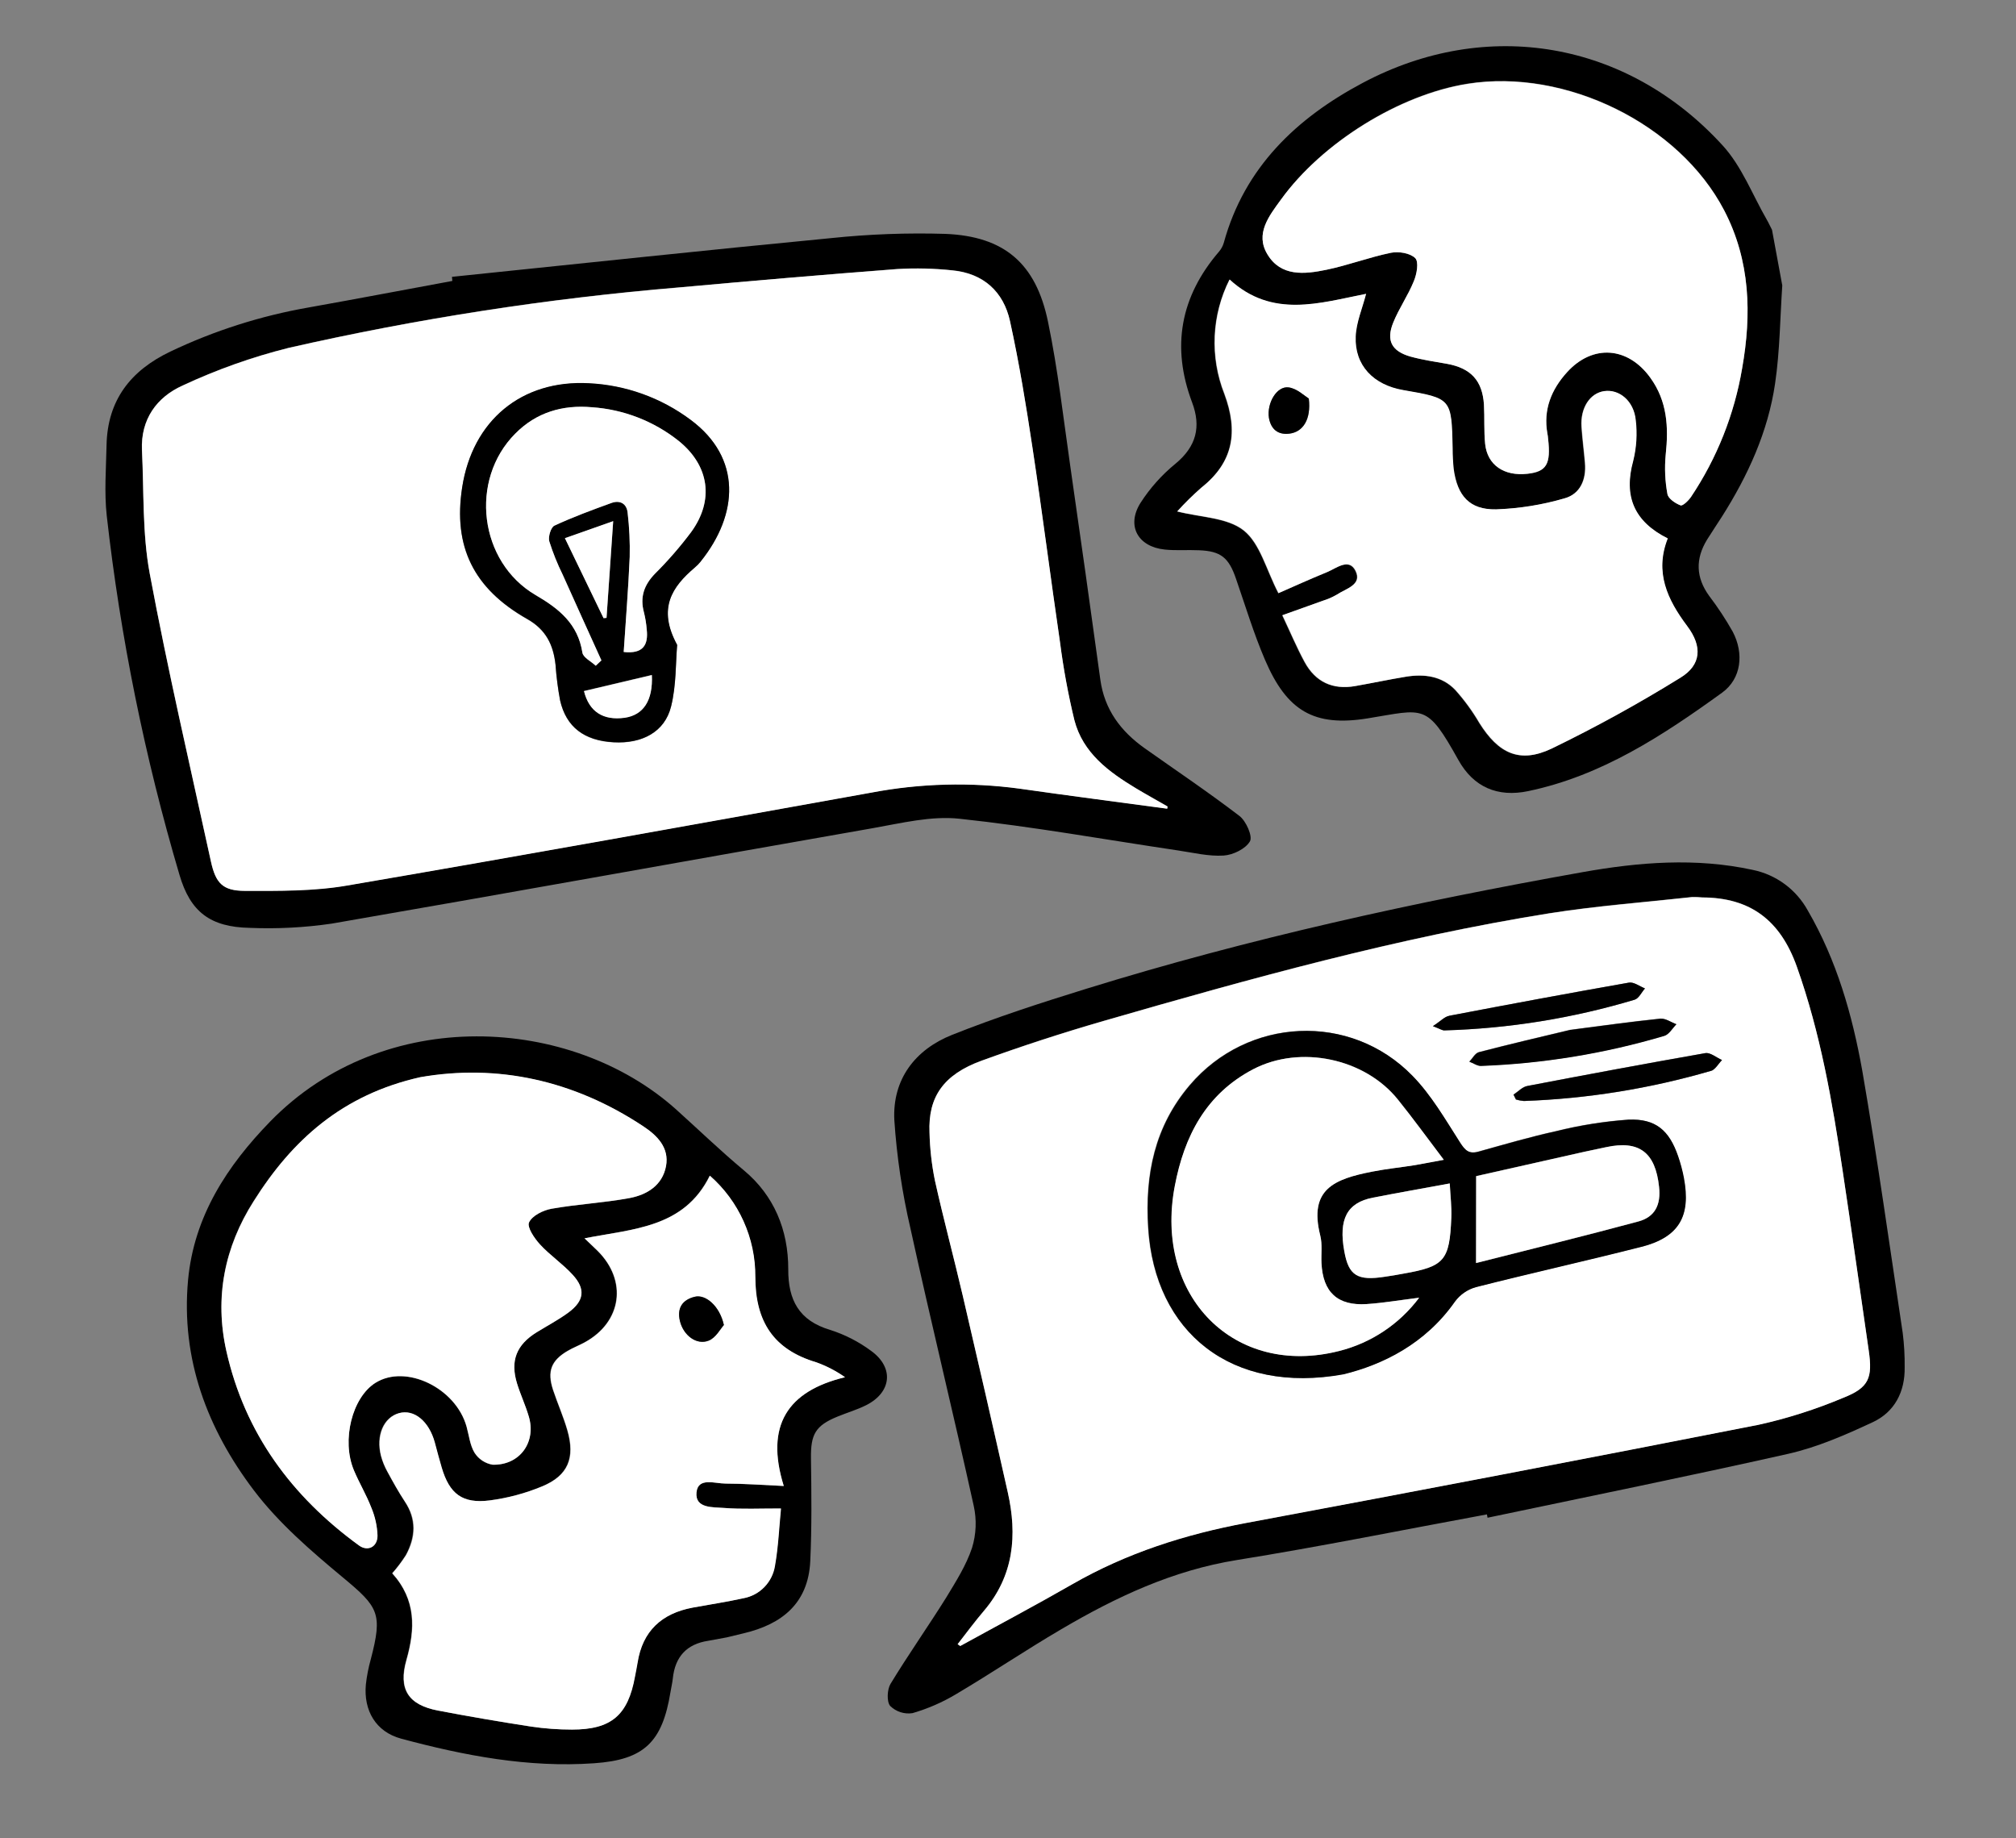 <svg width="102" height="93" viewBox="0 0 102 93" fill="none" xmlns="http://www.w3.org/2000/svg">
<rect x="0" y="0" width="102" height="93" fill="#808080" stroke="none"/>
<g clip-path="url(#clip0_175_713)">
<path d="M89.397 11.124C88.665 9.856 88.124 8.408 87.152 7.352C82.339 2.087 75.232 0.851 68.941 4.197C65.613 5.966 62.966 8.459 61.917 12.286C61.868 12.452 61.784 12.605 61.671 12.736C59.722 15.009 59.256 17.545 60.315 20.359C60.779 21.588 60.529 22.584 59.481 23.453C58.786 24.019 58.185 24.692 57.7 25.447C56.981 26.599 57.573 27.66 58.926 27.801C59.5 27.862 60.081 27.81 60.657 27.837C61.771 27.878 62.171 28.209 62.538 29.285C63.011 30.654 63.432 32.047 64.001 33.376C65.114 35.978 66.494 36.778 69.195 36.342C72.071 35.878 72.172 35.551 73.789 38.452C74.556 39.825 75.774 40.345 77.319 40.022C81.035 39.247 84.128 37.211 87.131 35.042C88.107 34.334 88.246 33.06 87.669 31.959C87.313 31.327 86.914 30.721 86.475 30.145C85.801 29.214 85.774 28.275 86.367 27.304C86.611 26.91 86.874 26.527 87.121 26.137C88.438 24.06 89.454 21.842 89.811 19.402C90.054 17.754 90.064 16.071 90.177 14.405L89.67 11.656C89.576 11.482 89.498 11.297 89.397 11.124ZM85.012 34.29C82.901 35.597 80.725 36.795 78.492 37.878C76.863 38.643 75.801 38.117 74.839 36.582C74.489 35.983 74.079 35.421 73.615 34.905C72.941 34.203 72.039 34.085 71.114 34.242C70.254 34.381 69.402 34.558 68.546 34.716C67.415 34.912 66.543 34.502 65.997 33.499C65.588 32.744 65.255 31.948 64.868 31.131C65.626 30.86 66.272 30.634 66.917 30.398C67.165 30.322 67.404 30.217 67.629 30.086C68.078 29.782 68.922 29.595 68.572 28.886C68.24 28.215 67.605 28.754 67.13 28.95C66.26 29.306 65.404 29.695 64.671 30.015C64.049 28.817 63.743 27.497 62.914 26.841C62.085 26.186 60.73 26.183 59.55 25.879C59.936 25.452 60.346 25.049 60.779 24.67C62.402 23.383 62.643 21.83 61.936 19.933C61.57 19.005 61.403 18.009 61.448 17.012C61.493 16.015 61.748 15.039 62.197 14.149C64.353 16.129 66.755 15.333 69.103 14.873C68.915 15.607 68.605 16.313 68.576 17.031C68.515 18.488 69.47 19.482 70.984 19.743C73.427 20.165 73.427 20.163 73.48 22.695C73.479 23.044 73.497 23.393 73.534 23.74C73.708 25.092 74.323 25.798 75.68 25.776C76.85 25.735 78.011 25.549 79.136 25.221C79.943 25.001 80.254 24.266 80.18 23.42C80.128 22.812 80.047 22.206 80.005 21.598C79.943 20.646 80.427 19.901 81.147 19.795C81.916 19.682 82.657 20.283 82.745 21.261C82.827 21.951 82.784 22.65 82.617 23.324C82.124 25.114 82.663 26.393 84.365 27.247C83.691 28.955 84.346 30.344 85.349 31.68C86.145 32.706 86.073 33.639 85.012 34.29ZM88.145 18.635C87.752 20.961 86.872 23.176 85.562 25.134C85.433 25.325 85.14 25.607 85.029 25.566C84.764 25.466 84.403 25.224 84.365 24.991C84.244 24.337 84.215 23.67 84.278 23.008C84.428 21.613 84.362 20.297 83.498 19.106C82.366 17.538 80.585 17.4 79.288 18.828C78.494 19.703 78.074 20.724 78.293 21.938C78.309 22.024 78.325 22.11 78.328 22.198C78.474 23.482 78.25 23.861 77.282 23.968C76.101 24.1 75.256 23.529 75.143 22.46C75.076 21.806 75.119 21.132 75.082 20.459C75 19.25 74.418 18.627 73.22 18.406C72.598 18.299 71.963 18.205 71.352 18.036C70.417 17.764 70.124 17.232 70.49 16.325C70.78 15.605 71.241 14.95 71.533 14.227C71.687 13.866 71.794 13.246 71.605 13.059C71.352 12.804 70.77 12.709 70.377 12.788C69.275 13.014 68.208 13.421 67.106 13.649C66.004 13.877 64.806 14.003 64.127 12.867C63.492 11.824 64.211 10.921 64.813 10.095C66.896 7.197 70.819 4.767 74.26 4.228C79.205 3.444 84.955 6.252 87.238 10.639C88.562 13.193 88.63 15.892 88.145 18.635Z" fill="black"/>
<path d="M62.712 41.28C61.15 40.083 59.511 38.984 57.909 37.849C56.705 36.994 55.878 35.896 55.671 34.378C55.177 30.78 54.67 27.184 54.152 23.59C53.801 21.147 53.524 18.687 53.023 16.272C52.412 13.32 50.808 11.955 47.837 11.832C45.902 11.773 43.965 11.845 42.039 12.047C35.644 12.661 29.258 13.348 22.868 14.005L22.886 14.213C20.466 14.659 18.048 15.121 15.625 15.553C13.2 15.976 10.844 16.726 8.621 17.785C6.613 18.743 5.438 20.239 5.391 22.52C5.367 23.706 5.272 24.907 5.4 26.082C6.092 32.234 7.323 38.313 9.078 44.249C9.626 46.131 10.636 46.9 12.635 46.94C14.022 46.998 15.411 46.926 16.784 46.725C25.914 45.147 35.03 43.494 44.156 41.897C45.608 41.642 47.111 41.265 48.541 41.419C52.24 41.813 55.912 42.475 59.599 43.023C60.367 43.136 61.149 43.33 61.91 43.282C62.387 43.252 63.021 42.944 63.242 42.561C63.386 42.306 63.047 41.536 62.712 41.28ZM59.051 40.905C56.565 40.569 54.076 40.248 51.594 39.894C49.095 39.555 46.559 39.621 44.082 40.092C35.246 41.678 26.412 43.278 17.565 44.791C15.872 45.081 14.112 45.066 12.386 45.063C11.268 45.06 10.908 44.669 10.669 43.58C9.61 38.726 8.482 33.886 7.57 29.004C7.195 26.971 7.282 24.849 7.179 22.767C7.112 21.207 7.929 20.093 9.232 19.502C10.956 18.695 12.754 18.056 14.601 17.594C21.098 16.116 27.69 15.094 34.33 14.538C38.019 14.21 41.711 13.893 45.403 13.605C46.326 13.552 47.252 13.574 48.172 13.671C49.747 13.812 50.765 14.734 51.096 16.241C51.563 18.362 51.913 20.512 52.237 22.662C52.732 25.935 53.148 29.22 53.629 32.498C53.799 33.82 54.041 35.131 54.354 36.426C54.787 38.092 56.094 39.046 57.483 39.882C58.003 40.194 58.535 40.485 59.062 40.788C59.074 40.841 59.057 40.868 59.051 40.905Z" fill="black"/>
<path d="M91.46 46.051C91.171 45.529 90.772 45.075 90.292 44.722C89.811 44.369 89.26 44.125 88.677 44.006C85.793 43.381 82.919 43.614 80.067 44.122C71.596 45.632 63.202 47.47 54.973 50.018C52.682 50.727 50.396 51.467 48.171 52.353C46.297 53.1 45.145 54.605 45.249 56.667C45.373 58.516 45.646 60.352 46.067 62.157C47.093 66.838 48.233 71.495 49.265 76.175C49.422 76.88 49.393 77.613 49.181 78.302C48.887 79.189 48.365 80.007 47.875 80.817C46.956 82.288 45.954 83.708 45.054 85.189C44.886 85.473 44.856 86.08 45.038 86.302C45.185 86.447 45.364 86.555 45.559 86.618C45.755 86.681 45.963 86.698 46.166 86.667C46.939 86.443 47.681 86.121 48.372 85.707C50.168 84.643 51.89 83.481 53.685 82.428C56.464 80.794 59.331 79.443 62.587 78.92C66.817 78.24 71.017 77.389 75.231 76.612C75.242 76.668 75.252 76.723 75.263 76.781C80.335 75.714 85.415 74.686 90.47 73.549C91.957 73.213 93.375 72.589 94.755 71.946C95.855 71.432 96.387 70.416 96.367 69.17C96.374 68.589 96.341 68.008 96.268 67.432C95.604 63.008 94.984 58.577 94.223 54.169C93.717 51.342 92.932 48.584 91.46 46.051ZM93.233 59.257C93.691 62.282 94.105 65.294 94.547 68.313C94.748 69.691 94.566 70.189 93.272 70.7C91.888 71.284 90.454 71.741 88.988 72.068C80.353 73.771 71.709 75.427 63.056 77.037C59.953 77.61 57.007 78.557 54.261 80.132C52.387 81.209 50.475 82.221 48.581 83.263L48.451 83.172C48.896 82.608 49.319 82.026 49.785 81.48C51.299 79.706 51.477 77.661 50.987 75.484C50.238 72.168 49.48 68.856 48.711 65.546C48.256 63.596 47.733 61.661 47.299 59.704C47.137 58.907 47.047 58.098 47.028 57.285C46.952 55.496 47.735 54.356 49.662 53.654C51.698 52.914 53.76 52.243 55.845 51.641C63.273 49.495 70.722 47.425 78.371 46.201C80.765 45.817 83.196 45.642 85.61 45.376C85.783 45.373 85.957 45.38 86.129 45.396C88.566 45.406 90.074 46.553 90.909 48.895C92.107 52.272 92.707 55.752 93.233 59.257Z" fill="black"/>
<path d="M44.073 68.339C43.444 67.873 42.742 67.514 41.996 67.277C40.423 66.81 39.873 65.761 39.882 64.212C39.887 62.225 39.162 60.478 37.642 59.211C36.449 58.216 35.34 57.144 34.193 56.112C28.895 51.382 19.442 50.814 13.674 56.733C11.495 58.972 9.815 61.527 9.515 64.758C9.146 68.754 10.493 72.288 12.837 75.386C14.096 77.049 15.732 78.459 17.348 79.802C19.154 81.301 19.368 81.621 18.76 83.941C18.643 84.359 18.559 84.787 18.511 85.219C18.389 86.538 19.017 87.613 20.298 87.958C23.491 88.817 26.734 89.436 30.059 89.202C32.601 89.028 33.511 88.121 33.923 85.602C33.96 85.373 34.017 85.141 34.041 84.914C34.155 83.814 34.74 83.171 35.84 83.005C36.153 82.948 36.465 82.89 36.78 82.832L37.627 82.627C39.561 82.17 40.889 81.115 40.995 78.99C41.076 77.258 41.056 75.521 41.031 73.787C41.013 72.564 41.252 72.12 42.385 71.66C42.866 71.463 43.37 71.316 43.828 71.085C45.109 70.438 45.248 69.186 44.073 68.339ZM18.16 78.171C14.752 75.69 12.385 72.49 11.45 68.338C10.844 65.638 11.352 63.08 12.833 60.755C14.775 57.691 17.311 55.387 21.262 54.5C25.151 53.822 29.014 54.644 32.55 56.99C33.23 57.442 33.866 58.057 33.693 59C33.51 59.977 32.721 60.452 31.842 60.616C30.539 60.857 29.201 60.923 27.894 61.156C27.466 61.235 26.921 61.506 26.762 61.846C26.65 62.089 27.032 62.652 27.315 62.961C27.822 63.514 28.465 63.942 28.971 64.497C29.63 65.217 29.554 65.811 28.764 66.398C28.256 66.774 27.689 67.072 27.148 67.405C26.125 68.038 25.801 68.848 26.155 69.998C26.326 70.552 26.576 71.084 26.741 71.637C27.151 72.95 26.298 74.144 24.921 74.103C24.735 74.073 24.558 74.003 24.401 73.9C24.244 73.796 24.11 73.661 24.009 73.503C23.775 73.124 23.727 72.626 23.603 72.181C23.059 70.216 20.528 68.997 18.989 69.963C17.813 70.702 17.265 72.864 17.899 74.383C18.168 75.025 18.531 75.626 18.782 76.275C18.972 76.726 19.079 77.209 19.095 77.698C19.1 78.25 18.604 78.489 18.16 78.171ZM39.64 75.173C38.507 75.127 37.601 75.061 36.692 75.051C36.161 75.052 35.303 74.719 35.225 75.499C35.154 76.312 36.05 76.236 36.607 76.284C37.523 76.355 38.447 76.309 39.501 76.312C39.406 77.273 39.367 78.249 39.197 79.204C39.136 79.611 38.949 79.989 38.662 80.285C38.376 80.58 38.005 80.779 37.601 80.853C36.752 81.047 35.889 81.169 35.033 81.327C33.47 81.615 32.494 82.504 32.244 84.12C32.209 84.348 32.156 84.58 32.114 84.81C31.761 86.769 30.913 87.499 28.928 87.496C28.234 87.498 27.541 87.446 26.855 87.344C25.285 87.103 23.718 86.834 22.156 86.536C20.642 86.249 20.132 85.453 20.554 83.974C20.999 82.415 21.054 80.939 19.836 79.591C20.09 79.302 20.322 78.995 20.529 78.671C21.011 77.767 21.067 76.859 20.472 75.959C20.161 75.476 19.869 74.959 19.595 74.457C19.453 74.204 19.344 73.935 19.268 73.656C19.001 72.619 19.391 71.71 20.176 71.49C20.961 71.269 21.695 71.9 21.986 72.977C22.1 73.4 22.211 73.823 22.335 74.245C22.728 75.571 23.38 76.079 24.764 75.904C25.679 75.785 26.575 75.545 27.427 75.191C28.732 74.648 29.098 73.752 28.698 72.362C28.499 71.668 28.201 71.001 27.972 70.313C27.664 69.375 27.873 68.828 28.714 68.337C28.988 68.178 29.29 68.062 29.567 67.911C31.458 66.883 31.749 64.779 30.213 63.266C30.035 63.09 29.851 62.92 29.563 62.644C32.037 62.163 34.602 62.117 35.903 59.476C36.629 60.112 37.21 60.898 37.607 61.779C38.004 62.66 38.206 63.617 38.202 64.584C38.203 66.855 39.121 68.272 41.287 68.916C41.803 69.101 42.293 69.355 42.741 69.671C39.843 70.372 38.704 72.113 39.647 75.172L39.64 75.173Z" fill="black"/>
<path d="M85.367 31.67C84.364 30.334 83.709 28.945 84.383 27.237C82.677 26.384 82.142 25.104 82.635 23.314C82.802 22.64 82.846 21.941 82.763 21.251C82.665 20.274 81.924 19.674 81.165 19.785C80.445 19.891 79.961 20.636 80.024 21.588C80.065 22.195 80.146 22.802 80.198 23.41C80.273 24.256 79.961 24.991 79.154 25.211C78.03 25.539 76.869 25.725 75.698 25.766C74.353 25.792 73.737 25.08 73.552 23.73C73.516 23.383 73.498 23.034 73.499 22.685C73.445 20.152 73.445 20.155 71.002 19.733C69.485 19.473 68.533 18.478 68.594 17.021C68.623 16.303 68.933 15.597 69.121 14.863C66.772 15.325 64.371 16.121 62.215 14.139C61.767 15.029 61.512 16.005 61.467 17.002C61.422 17.999 61.588 18.995 61.955 19.923C62.661 21.82 62.421 23.372 60.797 24.66C60.364 25.039 59.954 25.442 59.568 25.869C60.749 26.173 62.1 26.17 62.933 26.831C63.765 27.493 64.067 28.807 64.689 30.005C65.418 29.686 66.274 29.297 67.148 28.94C67.623 28.744 68.258 28.205 68.591 28.876C68.942 29.584 68.093 29.776 67.648 30.076C67.423 30.207 67.184 30.312 66.935 30.388C66.29 30.624 65.644 30.848 64.886 31.121C65.274 31.938 65.606 32.734 66.016 33.489C66.563 34.498 67.434 34.901 68.564 34.706C69.422 34.559 70.273 34.375 71.132 34.232C72.058 34.082 72.96 34.193 73.633 34.895C74.097 35.411 74.507 35.973 74.857 36.572C75.82 38.107 76.889 38.64 78.511 37.868C80.744 36.785 82.92 35.587 85.03 34.28C86.074 33.639 86.145 32.706 85.367 31.67ZM65.237 21.938C64.654 22.008 64.31 21.711 64.205 21.142C64.09 20.386 64.608 19.513 65.206 19.599C65.621 19.657 65.993 20.03 66.217 20.163C66.347 21.229 65.921 21.856 65.237 21.938Z" fill="white"/>
<path d="M74.261 4.243C79.206 3.46 84.956 6.267 87.239 10.654C88.558 13.187 88.628 15.892 88.143 18.635C87.75 20.961 86.87 23.176 85.56 25.134C85.431 25.325 85.138 25.608 85.027 25.566C84.763 25.466 84.401 25.224 84.363 24.991C84.242 24.337 84.213 23.67 84.276 23.009C84.426 21.613 84.36 20.297 83.496 19.106C82.364 17.538 80.583 17.401 79.287 18.828C78.492 19.703 78.072 20.724 78.291 21.939C78.307 22.024 78.323 22.11 78.326 22.199C78.472 23.482 78.248 23.861 77.281 23.968C76.099 24.1 75.254 23.529 75.141 22.46C75.074 21.806 75.117 21.132 75.08 20.459C74.998 19.251 74.416 18.627 73.218 18.407C72.596 18.299 71.962 18.205 71.35 18.036C70.415 17.764 70.122 17.232 70.488 16.325C70.778 15.605 71.239 14.95 71.531 14.227C71.685 13.866 71.792 13.246 71.603 13.059C71.35 12.804 70.768 12.709 70.376 12.788C69.273 13.014 68.206 13.422 67.104 13.649C66.002 13.877 64.804 14.003 64.125 12.867C63.49 11.825 64.209 10.921 64.811 10.095C66.897 7.212 70.82 4.787 74.261 4.243Z" fill="white"/>
<path d="M57.489 39.89C56.1 39.053 54.794 38.1 54.36 36.434C54.047 35.139 53.805 33.828 53.635 32.506C53.154 29.228 52.739 25.943 52.243 22.67C51.917 20.509 51.569 18.37 51.103 16.249C50.774 14.755 49.752 13.833 48.179 13.679C47.259 13.582 46.332 13.56 45.409 13.613C41.716 13.892 38.023 14.209 34.337 14.546C27.697 15.102 21.104 16.123 14.607 17.602C12.76 18.064 10.963 18.703 9.238 19.509C7.936 20.092 7.117 21.207 7.185 22.775C7.288 24.857 7.197 26.979 7.577 29.012C8.488 33.894 9.616 38.734 10.675 43.588C10.916 44.688 11.274 45.068 12.392 45.07C14.119 45.074 15.879 45.093 17.571 44.799C26.419 43.286 35.252 41.685 44.088 40.099C46.565 39.629 49.102 39.562 51.6 39.901C54.083 40.256 56.572 40.577 59.057 40.913C59.063 40.876 59.07 40.84 59.074 40.803C58.542 40.495 58.01 40.202 57.489 39.89ZM35.454 28.41C35.363 28.523 35.261 28.626 35.15 28.719C34.002 29.693 33.245 30.783 34.259 32.635C34.186 33.508 34.226 34.67 33.95 35.754C33.629 37.039 32.483 37.639 31.043 37.559C29.558 37.477 28.646 36.79 28.337 35.442C28.226 34.843 28.148 34.239 28.105 33.632C27.994 32.631 27.628 31.864 26.672 31.323C23.939 29.773 22.924 27.635 23.381 24.673C23.9 21.286 26.381 19.216 29.792 19.397C31.655 19.486 33.449 20.132 34.945 21.251C37.529 23.162 37.372 26.006 35.448 28.4L35.454 28.41Z" fill="white"/>
<path d="M90.911 48.904C90.076 46.562 88.566 45.415 86.132 45.405C85.959 45.389 85.785 45.382 85.612 45.385C83.198 45.651 80.769 45.835 78.373 46.21C70.725 47.435 63.268 49.506 55.847 51.65C53.765 52.252 51.703 52.923 49.664 53.663C47.737 54.365 46.953 55.496 47.03 57.294C47.049 58.107 47.139 58.917 47.301 59.714C47.735 61.67 48.258 63.605 48.713 65.556C49.487 68.864 50.246 72.176 50.989 75.493C51.478 77.662 51.3 79.707 49.788 81.489C49.322 82.035 48.889 82.619 48.453 83.181L48.583 83.272C50.477 82.23 52.389 81.218 54.264 80.141C57.01 78.567 59.957 77.627 63.058 77.046C71.71 75.432 80.354 73.776 88.99 72.077C90.456 71.751 91.89 71.293 93.275 70.709C94.568 70.198 94.75 69.7 94.549 68.322C94.106 65.295 93.692 62.282 93.235 59.267C92.71 55.752 92.11 52.272 90.911 48.904ZM84.808 51.807C84.608 52.008 84.437 52.32 84.199 52.395C81.181 53.29 78.063 53.801 74.917 53.916C74.724 53.923 74.524 53.767 74.332 53.705C74.491 53.54 74.626 53.273 74.818 53.222C76.351 52.824 77.898 52.465 79.434 52.095C80.96 51.898 82.475 51.685 83.995 51.526C84.267 51.516 84.541 51.719 84.82 51.816L84.808 51.807ZM73.311 51.388C76.34 50.809 79.37 50.246 82.407 49.71C82.653 49.664 82.948 49.894 83.222 50.003C83.05 50.2 82.912 50.505 82.703 50.572C79.577 51.511 76.341 52.033 73.078 52.126C72.976 52.129 72.874 52.055 72.491 51.912C72.893 51.665 73.091 51.442 73.324 51.397L73.311 51.388ZM83.009 63.074C80.234 63.782 77.434 64.403 74.656 65.108C74.233 65.228 73.861 65.485 73.598 65.839C72.09 67.993 69.925 69.035 67.965 69.516C62.297 70.547 58.411 67.402 58.082 62.108C57.915 59.414 58.407 56.98 60.191 54.886C63.115 51.459 68.299 51.185 71.449 54.416C72.401 55.393 73.108 56.622 73.854 57.786C74.111 58.182 74.306 58.389 74.788 58.255C76.098 57.891 77.403 57.508 78.728 57.217C79.928 56.919 81.151 56.725 82.383 56.636C83.761 56.58 84.443 57.182 84.889 58.483C85.01 58.841 85.106 59.207 85.175 59.579C85.561 61.54 84.939 62.596 83.022 63.083L83.009 63.074ZM86.551 54.179C83.474 55.075 80.298 55.587 77.094 55.702C76.957 55.692 76.821 55.666 76.689 55.626C76.649 55.542 76.609 55.459 76.567 55.375C76.798 55.224 77.011 54.987 77.259 54.939C80.252 54.367 83.262 53.805 86.269 53.276C86.522 53.23 86.831 53.502 87.115 53.625C86.944 53.827 86.786 54.123 86.564 54.188L86.551 54.179Z" fill="white"/>
<path d="M42.758 69.673C42.309 69.357 41.82 69.103 41.304 68.918C39.138 68.273 38.219 66.857 38.218 64.586C38.223 63.619 38.02 62.663 37.623 61.781C37.227 60.9 36.645 60.114 35.919 59.478C34.618 62.116 32.053 62.163 29.579 62.646C29.867 62.922 30.051 63.092 30.23 63.268C31.766 64.781 31.474 66.885 29.584 67.913C29.306 68.064 29.005 68.18 28.731 68.339C27.892 68.829 27.683 69.376 27.989 70.315C28.218 71.003 28.516 71.67 28.715 72.364C29.115 73.754 28.749 74.65 27.444 75.192C26.591 75.547 25.696 75.787 24.78 75.906C23.396 76.081 22.745 75.573 22.352 74.246C22.228 73.825 22.116 73.402 22.003 72.978C21.711 71.902 20.955 71.28 20.192 71.491C19.43 71.703 19.018 72.621 19.284 73.658C19.36 73.937 19.47 74.206 19.611 74.459C19.887 74.97 20.167 75.48 20.488 75.961C21.097 76.859 21.043 77.766 20.546 78.673C20.339 78.997 20.107 79.305 19.853 79.593C21.071 80.941 21.015 82.417 20.571 83.976C20.149 85.455 20.659 86.251 22.172 86.538C23.733 86.835 25.299 87.104 26.871 87.346C27.557 87.448 28.25 87.499 28.944 87.499C30.936 87.5 31.778 86.771 32.131 84.812C32.173 84.582 32.225 84.35 32.26 84.122C32.511 82.505 33.488 81.623 35.049 81.329C35.905 81.171 36.766 81.041 37.617 80.855C38.022 80.781 38.393 80.582 38.679 80.287C38.965 79.991 39.152 79.613 39.214 79.206C39.383 78.251 39.422 77.275 39.517 76.314C38.463 76.311 37.533 76.358 36.624 76.286C36.067 76.244 35.162 76.316 35.242 75.501C35.319 74.721 36.169 75.055 36.708 75.053C37.616 75.052 38.522 75.118 39.657 75.175C38.704 72.113 39.844 70.373 42.758 69.673ZM35.863 67.818C35.245 68.068 34.579 67.553 34.404 66.833C34.246 66.18 34.522 65.758 35.151 65.603C35.698 65.464 36.413 66.062 36.627 67.031C36.456 67.223 36.221 67.675 35.863 67.818Z" fill="white"/>
<path d="M21.268 54.492C25.158 53.815 29.021 54.636 32.556 56.982C33.237 57.434 33.873 58.05 33.699 58.992C33.517 59.97 32.728 60.444 31.849 60.608C30.545 60.849 29.208 60.916 27.901 61.148C27.473 61.227 26.927 61.498 26.769 61.839C26.657 62.081 27.039 62.644 27.322 62.953C27.829 63.506 28.472 63.934 28.977 64.489C29.637 65.209 29.561 65.803 28.771 66.391C28.262 66.766 27.695 67.064 27.155 67.397C26.132 68.03 25.808 68.84 26.162 69.99C26.333 70.545 26.583 71.076 26.747 71.629C27.158 72.942 26.305 74.136 24.927 74.095C24.742 74.065 24.565 73.995 24.408 73.892C24.251 73.789 24.117 73.653 24.015 73.495C23.782 73.116 23.734 72.618 23.61 72.173C23.066 70.208 20.535 68.989 18.996 69.955C17.82 70.694 17.272 72.856 17.906 74.376C18.175 75.017 18.538 75.618 18.788 76.267C18.979 76.718 19.085 77.201 19.102 77.69C19.098 78.269 18.602 78.507 18.165 78.188C14.757 75.707 12.389 72.507 11.455 68.355C10.849 65.656 11.357 63.097 12.838 60.771C14.78 57.675 17.318 55.379 21.268 54.492Z" fill="white"/>
<path d="M66.22 20.162C66.344 21.229 65.917 21.857 65.233 21.938C64.651 22.008 64.306 21.712 64.201 21.143C64.086 20.387 64.604 19.514 65.202 19.599C65.624 19.657 65.995 20.021 66.22 20.162Z" fill="black"/>
<path d="M34.948 21.241C33.452 20.122 31.657 19.476 29.794 19.387C26.384 19.205 23.902 21.275 23.383 24.662C22.928 27.633 23.941 29.763 26.675 31.312C27.631 31.853 27.996 32.623 28.108 33.622C28.151 34.229 28.228 34.833 28.34 35.431C28.648 36.78 29.561 37.467 31.045 37.548C32.485 37.629 33.631 37.029 33.952 35.744C34.221 34.661 34.182 33.498 34.262 32.624C33.256 30.771 34.009 29.682 35.153 28.709C35.264 28.616 35.365 28.512 35.456 28.4C37.374 26.007 37.531 23.162 34.948 21.241ZM31.614 36.302C30.519 36.462 29.807 36.007 29.546 34.953L32.979 34.142C33.042 35.43 32.553 36.164 31.614 36.302ZM30.54 31.272C29.907 29.965 29.276 28.658 28.585 27.227L31.027 26.366L30.69 31.258L30.54 31.272ZM34.968 26.92C34.411 27.663 33.801 28.364 33.143 29.02C32.585 29.593 32.369 30.211 32.584 30.991C32.654 31.274 32.7 31.562 32.723 31.853C32.807 32.633 32.538 33.091 31.557 32.983C31.661 31.385 31.792 29.782 31.861 28.177C31.878 27.43 31.843 26.682 31.756 25.94C31.71 25.476 31.368 25.29 30.936 25.445C29.962 25.798 28.986 26.158 28.05 26.593C27.873 26.677 27.728 27.152 27.791 27.384C27.974 27.963 28.201 28.527 28.47 29.071C29.118 30.52 29.776 31.964 30.43 33.409L30.144 33.684C29.911 33.465 29.508 33.27 29.469 33.022C29.242 31.565 28.286 30.798 27.103 30.11C24.238 28.435 23.737 24.291 26.068 21.946C27.138 20.86 28.477 20.476 29.953 20.608C31.553 20.717 33.083 21.311 34.34 22.312C35.886 23.555 36.147 25.308 34.968 26.92Z" fill="black"/>
<path d="M84.906 58.492C84.46 57.191 83.778 56.588 82.401 56.645C81.168 56.734 79.945 56.928 78.746 57.226C77.421 57.517 76.115 57.9 74.806 58.264C74.323 58.397 74.13 58.2 73.871 57.794C73.126 56.63 72.418 55.398 71.466 54.425C68.316 51.193 63.132 51.464 60.209 54.894C58.424 56.989 57.932 59.423 58.1 62.117C58.428 67.41 62.312 70.556 67.983 69.525C69.943 69.043 72.108 68.002 73.616 65.847C73.878 65.493 74.25 65.237 74.674 65.117C77.451 64.411 80.251 63.79 83.027 63.083C84.944 62.596 85.566 61.539 85.199 59.586C85.128 59.215 85.03 58.849 84.906 58.492ZM67.76 68.344C62.476 69.69 58.384 65.586 59.447 60.001C59.923 57.483 61.021 55.342 63.409 54.093C65.797 52.844 69.061 53.539 70.736 55.628C71.483 56.569 72.196 57.542 73.051 58.672C72.409 58.79 72 58.866 71.589 58.942C70.873 59.056 70.151 59.127 69.436 59.268C67.514 59.645 66.209 60.15 66.8 62.504C66.912 62.943 66.84 63.429 66.861 63.891C66.93 65.367 67.672 66.065 69.148 65.97C69.974 65.915 70.798 65.774 71.804 65.649C70.805 66.986 69.378 67.937 67.762 68.344L67.76 68.344ZM73.426 61.605C73.34 63.775 73.077 64.07 71.011 64.431C70.698 64.489 70.386 64.547 70.071 64.589C68.674 64.807 68.234 64.533 68.014 63.312C67.712 61.676 68.151 60.844 69.459 60.589C70.702 60.347 71.948 60.13 73.347 59.872C73.383 60.518 73.45 61.063 73.428 61.605L73.426 61.605ZM83.941 60.051C84.041 60.95 83.738 61.575 82.881 61.802C80.14 62.54 77.4 63.21 74.682 63.901C74.684 62.388 74.685 60.991 74.686 59.496L80.168 58.263C80.533 58.182 80.903 58.109 81.271 58.028C82.933 57.681 83.764 58.299 83.943 60.051L83.941 60.051Z" fill="black"/>
<path d="M76.582 55.377C76.813 55.226 77.026 54.989 77.273 54.941C80.266 54.368 83.276 53.806 86.284 53.278C86.536 53.232 86.845 53.503 87.129 53.626C86.942 53.814 86.776 54.111 86.566 54.174C83.489 55.071 80.313 55.582 77.11 55.697C76.972 55.687 76.836 55.661 76.704 55.621L76.582 55.377Z" fill="black"/>
<path d="M72.499 51.911C72.894 51.656 73.075 51.436 73.319 51.389C76.348 50.81 79.377 50.246 82.415 49.711C82.661 49.665 82.955 49.895 83.23 50.004C83.058 50.2 82.92 50.506 82.711 50.573C79.585 51.511 76.348 52.034 73.085 52.127C72.985 52.136 72.883 52.062 72.499 51.911Z" fill="black"/>
<path d="M79.449 52.104C80.975 51.907 82.489 51.694 84.009 51.536C84.267 51.508 84.552 51.718 84.822 51.816C84.622 52.018 84.452 52.329 84.213 52.404C81.196 53.299 78.077 53.81 74.931 53.926C74.738 53.932 74.539 53.776 74.346 53.714C74.506 53.549 74.64 53.282 74.832 53.231C76.365 52.833 77.911 52.468 79.449 52.104Z" fill="black"/>
<path d="M36.624 67.031C36.453 67.218 36.218 67.675 35.86 67.819C35.242 68.068 34.576 67.553 34.401 66.833C34.243 66.18 34.519 65.758 35.148 65.603C35.695 65.464 36.41 66.062 36.624 67.031Z" fill="black"/>
<path d="M30.142 33.677C29.909 33.458 29.505 33.263 29.466 33.015C29.239 31.558 28.283 30.791 27.101 30.103C24.236 28.428 23.735 24.284 26.066 21.939C27.136 20.853 28.475 20.469 29.951 20.601C31.55 20.71 33.08 21.304 34.337 22.303C35.885 23.554 36.145 25.3 34.967 26.919C34.41 27.662 33.8 28.364 33.142 29.019C32.584 29.593 32.368 30.21 32.583 30.99C32.653 31.273 32.699 31.562 32.722 31.853C32.806 32.632 32.536 33.09 31.556 32.983C31.66 31.385 31.791 29.781 31.86 28.176C31.877 27.429 31.842 26.682 31.755 25.939C31.709 25.475 31.367 25.289 30.935 25.445C29.96 25.798 28.984 26.157 28.049 26.592C27.872 26.676 27.727 27.151 27.79 27.384C27.973 27.963 28.2 28.526 28.468 29.071C29.116 30.519 29.775 31.963 30.428 33.408L30.142 33.677Z" fill="white"/>
<path d="M28.581 27.226L31.023 26.365L30.686 31.257L30.536 31.272C29.903 29.965 29.272 28.658 28.581 27.226Z" fill="white"/>
<path d="M29.547 34.964L32.981 34.153C33.043 35.438 32.555 36.174 31.609 36.313C30.518 36.461 29.806 36.007 29.547 34.964Z" fill="white"/>
<path d="M73.049 58.675C72.407 58.794 71.998 58.869 71.587 58.945C70.872 59.059 70.15 59.13 69.435 59.271C67.512 59.648 66.207 60.153 66.798 62.507C66.91 62.946 66.838 63.432 66.86 63.894C66.928 65.37 67.67 66.068 69.146 65.973C69.973 65.918 70.797 65.777 71.802 65.652C70.8 66.99 69.369 67.942 67.75 68.347C62.465 69.693 58.373 65.589 59.436 60.003C59.912 57.486 61.011 55.344 63.398 54.095C65.786 52.846 69.05 53.541 70.726 55.63C71.49 56.571 72.192 57.545 73.049 58.675Z" fill="white"/>
<path d="M74.687 59.502L80.169 58.268C80.535 58.188 80.904 58.115 81.272 58.034C82.93 57.675 83.754 58.293 83.94 60.044C84.04 60.943 83.737 61.568 82.88 61.794C80.139 62.533 77.399 63.203 74.681 63.894C74.682 62.39 74.683 60.995 74.687 59.502Z" fill="white"/>
<path d="M73.351 59.869C73.386 60.529 73.452 61.063 73.43 61.604C73.344 63.774 73.082 64.069 71.015 64.431C70.702 64.488 70.39 64.546 70.075 64.588C68.678 64.806 68.238 64.532 68.018 63.311C67.716 61.675 68.155 60.843 69.463 60.589C70.706 60.346 71.951 60.127 73.351 59.869Z" fill="white"/>
</g>
<defs>
<clipPath id="clip0_175_713">
<rect width="88.987" height="77.736" fill="white" transform="translate(0 16.146) rotate(-10.454)"/>
</clipPath>
</defs>
</svg>
